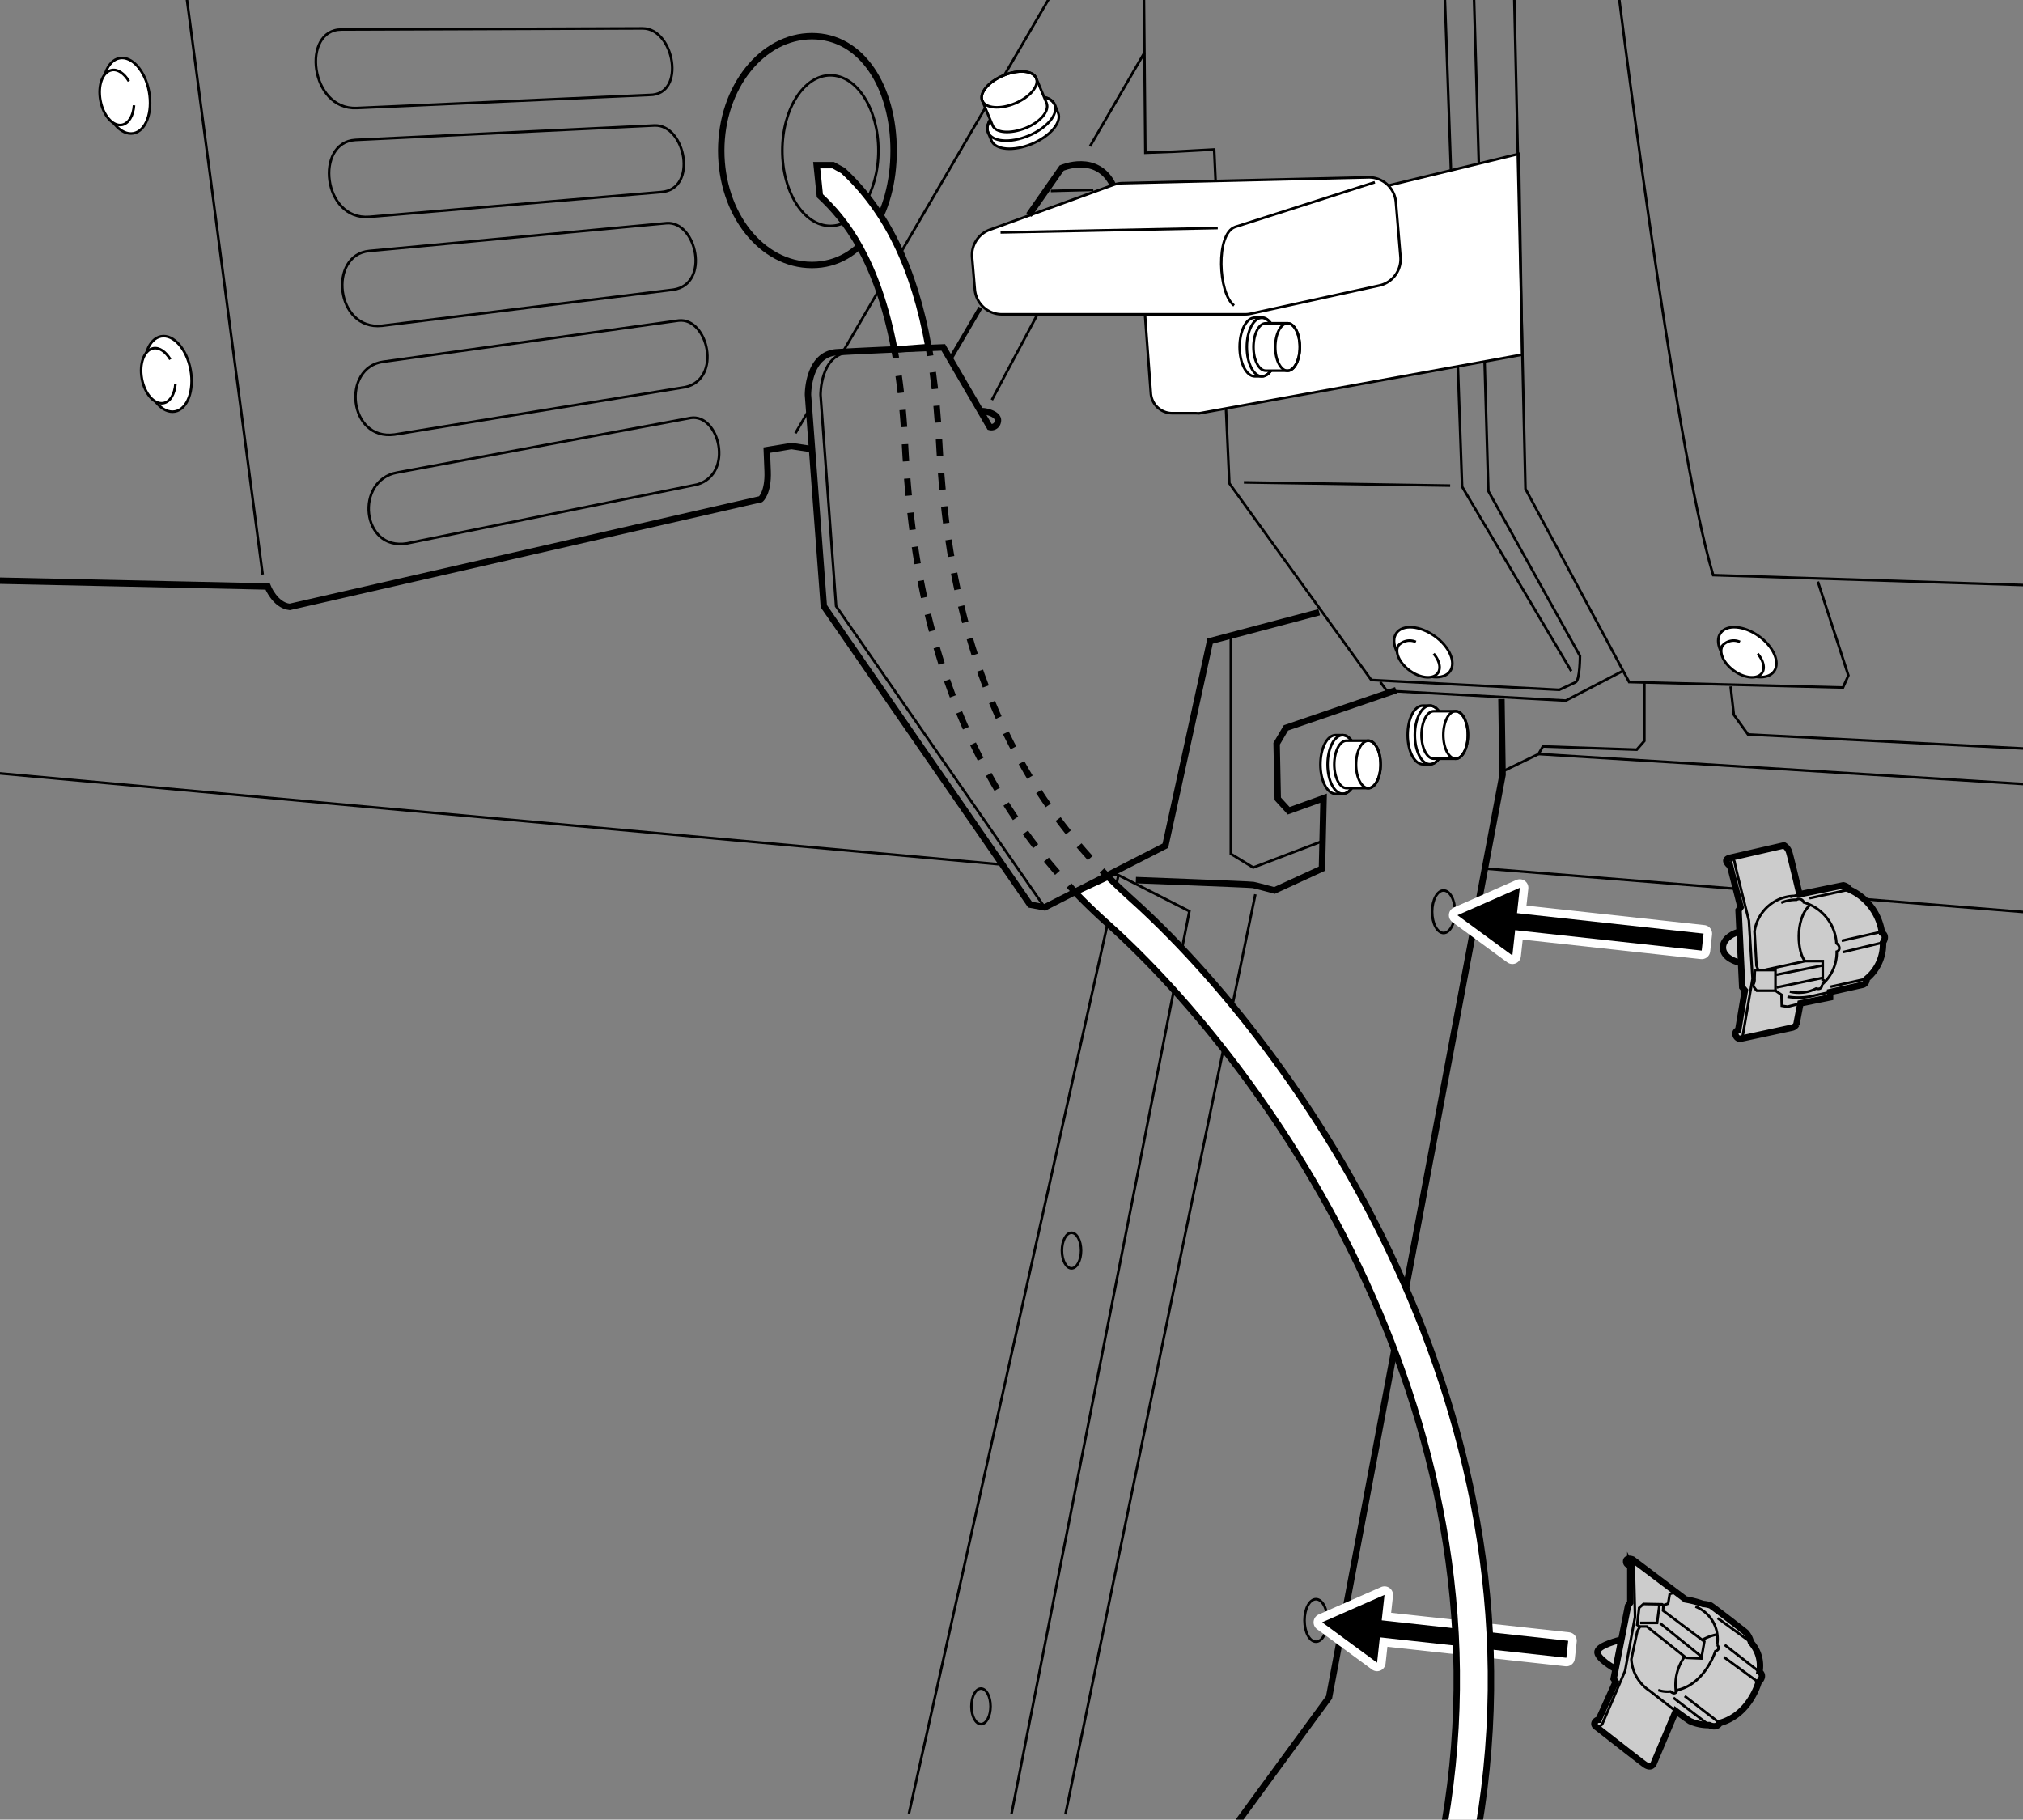 <svg id="レイヤー_2" data-name="レイヤー 2" xmlns="http://www.w3.org/2000/svg" xmlns:xlink="http://www.w3.org/1999/xlink" width="83.5mm" height="75.1mm" viewBox="0 0 236.68 212.87"><rect x="0" y="0" width="236.68" height="212.87" fill="#808080" stroke="none"/><defs><style>.cls-1,.cls-3,.cls-5,.cls-6,.cls-7,.cls-8{fill:none;}.cls-2{clip-path:url(#clip-path);}.cls-11,.cls-3,.cls-4,.cls-5,.cls-6,.cls-7,.cls-8,.cls-9{stroke:#000;stroke-miterlimit:10;}.cls-3,.cls-4{stroke-width:0.3px;}.cls-11,.cls-4{fill:#fff;}.cls-11,.cls-5,.cls-7,.cls-8,.cls-9{stroke-width:0.75px;}.cls-6{stroke-width:0.5px;}.cls-7{stroke-dasharray:2.01 2.01;}.cls-8{stroke-dasharray:1.97 1.97;}.cls-9{fill:#ccc;}.cls-10{stroke:#fff;stroke-linecap:round;stroke-linejoin:round;stroke-width:2px;}</style><clipPath id="clip-path"><rect id="SVGID" class="cls-1" width="236.68" height="212.87"/></clipPath></defs><g class="cls-2"><path class="cls-3" d="M133.79-5,134,17.87l3.45-.13,4.6-.25,1.78,39.06,16.6,23,22,1.15s1.4-.64,1.91-.89.51-3.07.51-3.07L174.13,57.45,172.34-4"/><polyline class="cls-3" points="168.89 -4.47 171.06 56.94 183.83 78.51"/><line class="cls-3" x1="145.53" y1="56.43" x2="169.66" y2="56.81"/><line class="cls-3" x1="98.61" y1="41.17" x2="126.51" y2="-6.64"/><line class="cls-3" x1="93.06" y1="50.68" x2="94.45" y2="48.3"/><path class="cls-4" d="M160.85,22.09,177.7,18l.39,23.49-37.7,6.85a2.22,2.22,0,0,1-.45,0h-2.79A2.51,2.51,0,0,1,134.64,46l-1-13.49"/><path class="cls-4" d="M147.64,37.16h-.83c-1,0-1.78,1.54-1.78,3.44s.8,3.43,1.78,3.43h.83c1,0,1.77-1.54,1.77-3.43S148.62,37.16,147.64,37.16Z"/><ellipse class="cls-3" cx="147.64" cy="40.6" rx="1.77" ry="3.43"/><path class="cls-4" d="M150.64,37.82h-2.55c-.8,0-1.44,1.24-1.44,2.78s.64,2.77,1.44,2.77h2.55c.79,0,1.43-1.24,1.43-2.77S151.43,37.82,150.64,37.82Z"/><ellipse class="cls-3" cx="150.64" cy="40.6" rx="1.44" ry="2.78"/><path class="cls-4" d="M117.16,36.77H145.7a3.16,3.16,0,0,0,.68-.08l15-3.29a3.16,3.16,0,0,0,2.47-3.35l-.54-6.41a3.16,3.16,0,0,0-3.22-2.89l-28.81.68a3.41,3.41,0,0,0-1,.19l-14.48,5.26a3.15,3.15,0,0,0-2.07,3.23l.32,3.76A3.17,3.17,0,0,0,117.16,36.77Z"/><path class="cls-3" d="M160.85,21.32l-16.34,5.23c-2.3.77-2,7.79-.13,9.19"/><line class="cls-3" x1="117.06" y1="27.19" x2="142.47" y2="26.68"/><ellipse class="cls-3" cx="168.89" cy="106.66" rx="1.34" ry="2.49"/><ellipse class="cls-3" cx="153.96" cy="189.57" rx="1.34" ry="2.49"/><ellipse class="cls-3" cx="125.36" cy="146.3" rx="1.12" ry="2.08"/><ellipse class="cls-3" cx="114.77" cy="199.62" rx="1.12" ry="2.08"/><path class="cls-4" d="M157.09,86h-.83c-1,0-1.78,1.54-1.78,3.44s.8,3.43,1.78,3.43h.83c1,0,1.77-1.54,1.77-3.43S158.07,86,157.09,86Z"/><ellipse class="cls-3" cx="157.09" cy="89.43" rx="1.77" ry="3.43"/><path class="cls-4" d="M160.09,86.65h-2.56c-.79,0-1.43,1.24-1.43,2.78s.64,2.77,1.43,2.77h2.56c.79,0,1.43-1.24,1.43-2.77S160.88,86.65,160.09,86.65Z"/><ellipse class="cls-3" cx="160.09" cy="89.43" rx="1.44" ry="2.78"/><path class="cls-4" d="M167.3,82.55h-.83c-1,0-1.78,1.53-1.78,3.43s.8,3.43,1.78,3.43h.83c1,0,1.77-1.54,1.77-3.43S168.28,82.55,167.3,82.55Z"/><ellipse class="cls-3" cx="167.3" cy="85.98" rx="1.77" ry="3.43"/><path class="cls-4" d="M170.3,83.2h-2.56c-.79,0-1.43,1.25-1.43,2.78s.64,2.78,1.43,2.78h2.56c.79,0,1.43-1.25,1.43-2.78S171.09,83.2,170.3,83.2Z"/><ellipse class="cls-3" cx="170.3" cy="85.98" rx="1.44" ry="2.78"/><path class="cls-4" d="M115.6,15.5l.39.94c.47,1.11,2.59,1.29,4.74.39s3.53-2.53,3.06-3.64l-.39-.95c-.47-1.11-2.59-1.28-4.74-.39S115.14,14.38,115.6,15.5Z"/><ellipse class="cls-3" cx="119.5" cy="13.87" rx="4.22" ry="2.18" transform="translate(3.88 47.11) rotate(-22.66)"/><path class="cls-4" d="M114.92,11.78l1.21,2.9c.38.9,2.1,1,3.84.31s2.85-2,2.47-2.94l-1.21-2.9c-.38-.91-2.09-1.05-3.83-.32S114.55,10.88,114.92,11.78Z"/><ellipse class="cls-3" cx="118.08" cy="10.46" rx="3.42" ry="1.77" transform="translate(5.08 46.3) rotate(-22.66)"/><path class="cls-5" d="M163.34,80.74l-12.89,4.41L149.36,87l.13,6.45,1.28,1.4,4.08-1.47-.19,8.24-5.55,2.55s-2.11-.57-2.49-.64-13.73-.57-13.73-.57"/><line class="cls-3" x1="146.87" y1="104.62" x2="124.65" y2="212.25"/><polyline class="cls-5" points="144.8 213.17 155.49 198.57 175.79 90.64 175.66 81.77"/><polyline class="cls-3" points="154.98 98.3 146.62 101.49 144 99.89 144 74.3"/><path class="cls-5" d="M154.34,71.62,141.57,75l-5.23,23.94-14.11,7.21-1.72-.32L96.38,70.91l-1.85-24.7s-.06-4.78,3.38-5,12.45-.57,12.45-.57l5.43,9.31a.76.76,0,0,0,.95-.63c.2-.83-1.27-1.22-1.85-1.22"/><path class="cls-3" d="M122,105.83,97.82,70.91,96,46.21s-.07-4.78,3.38-5"/><line class="cls-6" x1="111.26" y1="41.87" x2="114.7" y2="36"/><line class="cls-3" x1="116.04" y1="46.79" x2="121.28" y2="36.96"/><path class="cls-5" d="M95.07,52.56l-2.48-.38-2.88.48.1,2.49C89.9,57.64,89,58.4,89,58.4L33.89,71c-1.72-.19-2.58-2.39-2.58-2.39l-46.15-1"/><line class="cls-3" x1="30.73" y1="67.21" x2="21.35" y2="-4.02"/><polyline class="cls-3" points="129.85 102.29 130.85 102.38 139.15 106.6 118.34 212.2"/><line class="cls-3" x1="-10.85" y1="89.49" x2="117.19" y2="101.14"/><line class="cls-3" x1="130.85" y1="102.38" x2="106.34" y2="212.17"/><path class="cls-3" d="M81.57,56.68,47.62,63.57c-5.36.9-6.13-7.4-1.15-8.29l34.34-6.39C84.13,48.38,85.91,55.4,81.57,56.68Z"/><path class="cls-3" d="M46.15,50.84c-5.39.73-6.22-7.85-1.31-8.52L79.4,37.5c3.42-.38,5.11,6.83.77,7.79Z"/><path class="cls-3" d="M44.68,38.11c-5.42.57-6.32-8.3-1.47-8.75L78,26.11c3.51-.26,5.11,7.15.77,7.78Z"/><path class="cls-3" d="M43.21,25.37c-5.45.42-6.41-8.74-1.62-9l35-1.69c3.6-.12,5.1,7.47.76,7.79Z"/><path class="cls-3" d="M76,11.11,41.74,12.64c-5.48.25-6.51-9.19-1.78-9.19l35.23-.13C78.89,3.32,80.3,11.11,76,11.11Z"/><ellipse class="cls-4" cx="19.66" cy="43.75" rx="2.68" ry="4.47" transform="translate(-7.63 4.3) rotate(-10.48)"/><path class="cls-4" d="M20.53,44.88c-.08,1.2-.61,2.14-1.41,2.28-1.06.2-2.19-1.08-2.52-2.85s.27-3.36,1.33-3.56c.72-.13,1.46.4,2,1.3"/><ellipse class="cls-4" cx="166.51" cy="76.3" rx="2.31" ry="3.85" transform="translate(7.62 167.41) rotate(-54.45)"/><path class="cls-4" d="M167.73,76.48c.67.79.9,1.69.49,2.26-.54.75-2,.64-3.26-.27s-1.85-2.24-1.31-3a1.78,1.78,0,0,1,2-.37"/><ellipse class="cls-4" cx="204.43" cy="76.3" rx="2.31" ry="3.85" transform="translate(23.49 198.26) rotate(-54.45)"/><path class="cls-4" d="M205.64,76.48c.67.79.9,1.69.5,2.26-.54.75-2,.64-3.27-.27s-1.84-2.24-1.3-3a1.77,1.77,0,0,1,2-.37"/><ellipse class="cls-4" cx="14.8" cy="11.2" rx="2.68" ry="4.47" transform="translate(-1.79 2.88) rotate(-10.48)"/><path class="cls-4" d="M15.68,12.32c-.08,1.21-.62,2.14-1.41,2.29-1.06.2-2.19-1.08-2.52-2.85S12,8.39,13.08,8.2c.71-.13,1.46.4,2,1.3"/><ellipse class="cls-3" cx="97.15" cy="17.62" rx="5.62" ry="8.81"/><path class="cls-5" d="M104.55,17.62C104.55,25,100.92,31,95,31S84.38,25,84.38,17.62,89.15,4.23,95,4.23,104.55,10.22,104.55,17.62Z"/><path class="cls-5" d="M120.38,25.15l3.83-5.49s4.14-1.82,6,2"/><line class="cls-3" x1="122.94" y1="22.34" x2="127.91" y2="22.21"/><line class="cls-3" x1="127.53" y1="17.11" x2="133.91" y2="6.13"/><polyline class="cls-3" points="177.06 -4.72 178.47 57.19 190.6 79.79 215.62 80.43 216.25 79.02 212.68 68.04"/><polyline class="cls-3" points="161.49 79.79 162.25 80.81 183.19 81.96 189.83 78.51"/><polyline class="cls-3" points="176.04 90.13 180 88.21 180.51 87.32 191.49 87.7 192.38 86.68 192.38 79.92"/><path class="cls-3" d="M188.94-4.09s6.89,56.18,11.49,71.37L280,69.83"/><polyline class="cls-3" points="202.47 80.3 202.85 83.62 204.51 85.92 279.45 89.75"/><line class="cls-3" x1="173.87" y1="101.62" x2="276.64" y2="109.91"/><line class="cls-3" x1="180" y1="88.21" x2="281.11" y2="94.47"/><path class="cls-5" d="M125.75,104.32c-.23-.24-.46-.48-.68-.73"/><path class="cls-7" d="M123.72,102.1c-14.4-16.48-17.12-36.25-17.85-50.29a86.52,86.52,0,0,0-.89-8.94"/><path class="cls-5" d="M104.82,41.89c-.06-.34-.12-.66-.18-1"/><path class="cls-5" d="M108.66,40.62c.06.32.12.65.17,1"/><path class="cls-8" d="M109.13,43.55c.35,2.51.59,5.19.74,8.05.71,13.89,3.46,33.64,18.37,49.53"/><path class="cls-5" d="M128.92,101.84l.7.72"/><path class="cls-9" d="M203.48,109c-2.41.67-2.76,3,.23,3.66"/><path class="cls-9" d="M220.3,110.26a5.2,5.2,0,0,1-1.91,4.24c0,.59-.43.7-.43.7l-3.85.86,0,.62-3.47.7-.47,2.46a.76.76,0,0,1-.5.38l-6,1.29c-.58.12-.93-.82-.31-1l.78-4.64-.31-.38-.43-9,.24-.35-1.23-4.84a1.11,1.11,0,0,1-.41-.47c-.17-.35.35-.47.35-.47l6.37-1.46a1.38,1.38,0,0,1,.6.78c.19.58,1.21,4.94,1.21,4.94l5.13-1.05s.55.12.67.47a6.56,6.56,0,0,1,3.85,5.1S220.84,109.4,220.3,110.26Z"/><path class="cls-3" d="M202.58,100.37a.83.83,0,0,1,.36.47c0,.27,1.67,6.85,1.67,6.85l.43,6.81-1.17,6.78"/><path class="cls-3" d="M210.53,104.65l-.63.16a4.84,4.84,0,0,0-4.63,4.16l.23,4,.2.5"/><path class="cls-3" d="M205.31,113.49h2.41v2.41h-2.18s-.54-.54-.39-.77a1.25,1.25,0,0,0,.12-.67Z"/><polyline class="cls-3" points="206.56 113.45 211.19 112.44 213.25 112.44 213.25 114.39 207.84 115.52"/><line class="cls-3" x1="207.8" y1="114.04" x2="213.21" y2="112.95"/><path class="cls-3" d="M209.4,116a4.4,4.4,0,0,0,3.07-.35s.7.23.7-.47a5,5,0,0,0,1.72-3.85.44.44,0,0,0,.31-.43.68.68,0,0,0-.35-.54,5.28,5.28,0,0,0-3.82-4.79.57.57,0,0,0-.85-.31,4.49,4.49,0,0,0-1.79.35"/><path class="cls-3" d="M211.73,105.9c-1.83,1.71-1.4,5.68-.54,6.54"/><line class="cls-3" x1="213.13" y1="114.54" x2="213.56" y2="114.81"/><line class="cls-3" x1="215.59" y1="111.39" x2="220.3" y2="110.26"/><line class="cls-3" x1="220.1" y1="109.01" x2="215.47" y2="110.06"/><line class="cls-3" x1="216.33" y1="104.07" x2="211.69" y2="105.08"/><line class="cls-3" x1="214.15" y1="115.44" x2="218.39" y2="114.5"/><path class="cls-3" d="M214.11,116.06l-2.45.54a7.68,7.68,0,0,1-2.54,0"/><polyline class="cls-3" points="207.72 115.9 208.42 116.37 208.46 117.66 209.13 117.77 210.68 117.38"/><path class="cls-9" d="M189.59,191.84s-2.53.59-2.69,1.36,2,2,2,2"/><path class="cls-9" d="M190.25,182.67c0-.52.76-.23.76-.23l6.19,4.67a12.62,12.62,0,0,1,2.05.53,3.94,3.94,0,0,1,.87.17c.23.12,3.68,2.79,4.15,3.18a2.66,2.66,0,0,1,.58,1.14,4.06,4.06,0,0,1,1,3.45s.7.41-.11,1.23c0,0-1,3.79-4.54,4.76,0,0-.31.67-1.24.24a5.3,5.3,0,0,1-2.26-.47c-.7-.47-1.64-1.17-1.64-1.17l-2.53,6s-.23.89-1.13.23-5.56-4.32-5.56-4.32c-.66-.39-.08-.9.19-.9l2-4.43-.24-.35,1.68-8.53.27-.39v-4.36S190.25,183.12,190.25,182.67Z"/><path class="cls-3" d="M191,182.44a1.68,1.68,0,0,1,.14.64l.15,6.08-1.16,6.3-2.69,6.27s-.43.39-.74.23"/><polygon class="cls-3" points="191.85 190.28 191.54 190.09 191.77 188.1 192.28 187.64 194.46 187.68 194.61 187.79 194.57 188.42 199.4 192.04 199.05 194.02 197.26 193.94 192.67 190.28 191.85 190.28"/><line class="cls-3" x1="194.22" y1="189.9" x2="199.05" y2="193.79"/><polyline class="cls-3" points="194.15 187.75 193.87 189.86 191.89 189.86"/><path class="cls-3" d="M199.17,191.84a5.88,5.88,0,0,1,1.67-.62"/><polyline class="cls-3" points="196.01 186.28 195.35 186.47 195.16 187.6 194.61 187.79"/><path class="cls-3" d="M194,197.72a3.33,3.33,0,0,0,1.44.16c.62.54.78-.16.78-.16,3.27-.7,4.47-4.55,4.47-4.55.71-.24.2-.74.2-.74a4.08,4.08,0,0,0-2.53-4.48"/><line class="cls-3" x1="200.96" y1="189.31" x2="204.85" y2="192.13"/><line class="cls-3" x1="201.78" y1="192.43" x2="205.84" y2="195.58"/><line class="cls-3" x1="201.7" y1="193.87" x2="205.73" y2="196.81"/><line class="cls-3" x1="195.78" y1="198.62" x2="199.95" y2="201.81"/><line class="cls-3" x1="197.1" y1="198.42" x2="201.19" y2="201.57"/><path class="cls-3" d="M196.05,200.17,193,197.8a4.73,4.73,0,0,1-2.14-3.7l.7-3.27.31-.54"/><path class="cls-3" d="M197.1,193.79a5.68,5.68,0,0,0-1,4.24"/><rect class="cls-10" x="186.7" y="97.4" width="2" height="23.11" transform="translate(58.97 283.68) rotate(-83.75)"/><polygon class="cls-10" points="177.81 103.86 170.51 107.07 176.94 111.78 177.81 103.86"/><rect x="186.7" y="97.4" width="2" height="23.11" transform="translate(58.97 283.68) rotate(-83.75)"/><polygon points="177.81 103.86 170.51 107.07 176.94 111.78 177.81 103.86"/><rect class="cls-10" x="170.87" y="180.12" width="2" height="23.11" transform="translate(-37.37 341.67) rotate(-83.75)"/><polygon class="cls-10" points="161.98 186.58 154.68 189.79 161.11 194.51 161.98 186.58"/><rect x="170.87" y="180.12" width="2" height="23.11" transform="translate(-37.37 341.67) rotate(-83.75)"/><polygon points="161.98 186.58 154.68 189.79 161.11 194.51 161.98 186.58"/><path class="cls-11" d="M129.62,102.56c.82.82,1.68,1.62,2.56,2.42,19.63,17.55,50.22,60.77,40.34,111.4l-3.93-.76C178.13,166.75,148.52,125,129.52,108c-1.33-1.19-2.58-2.4-3.77-3.64Z"/><path class="cls-11" d="M104.64,40.9c-2-10.55-5.77-15.26-8.72-18l-.37-3.58h1.92l1.16.64c5.07,4.69,8.34,11.37,10,20.64Z"/></g></svg>